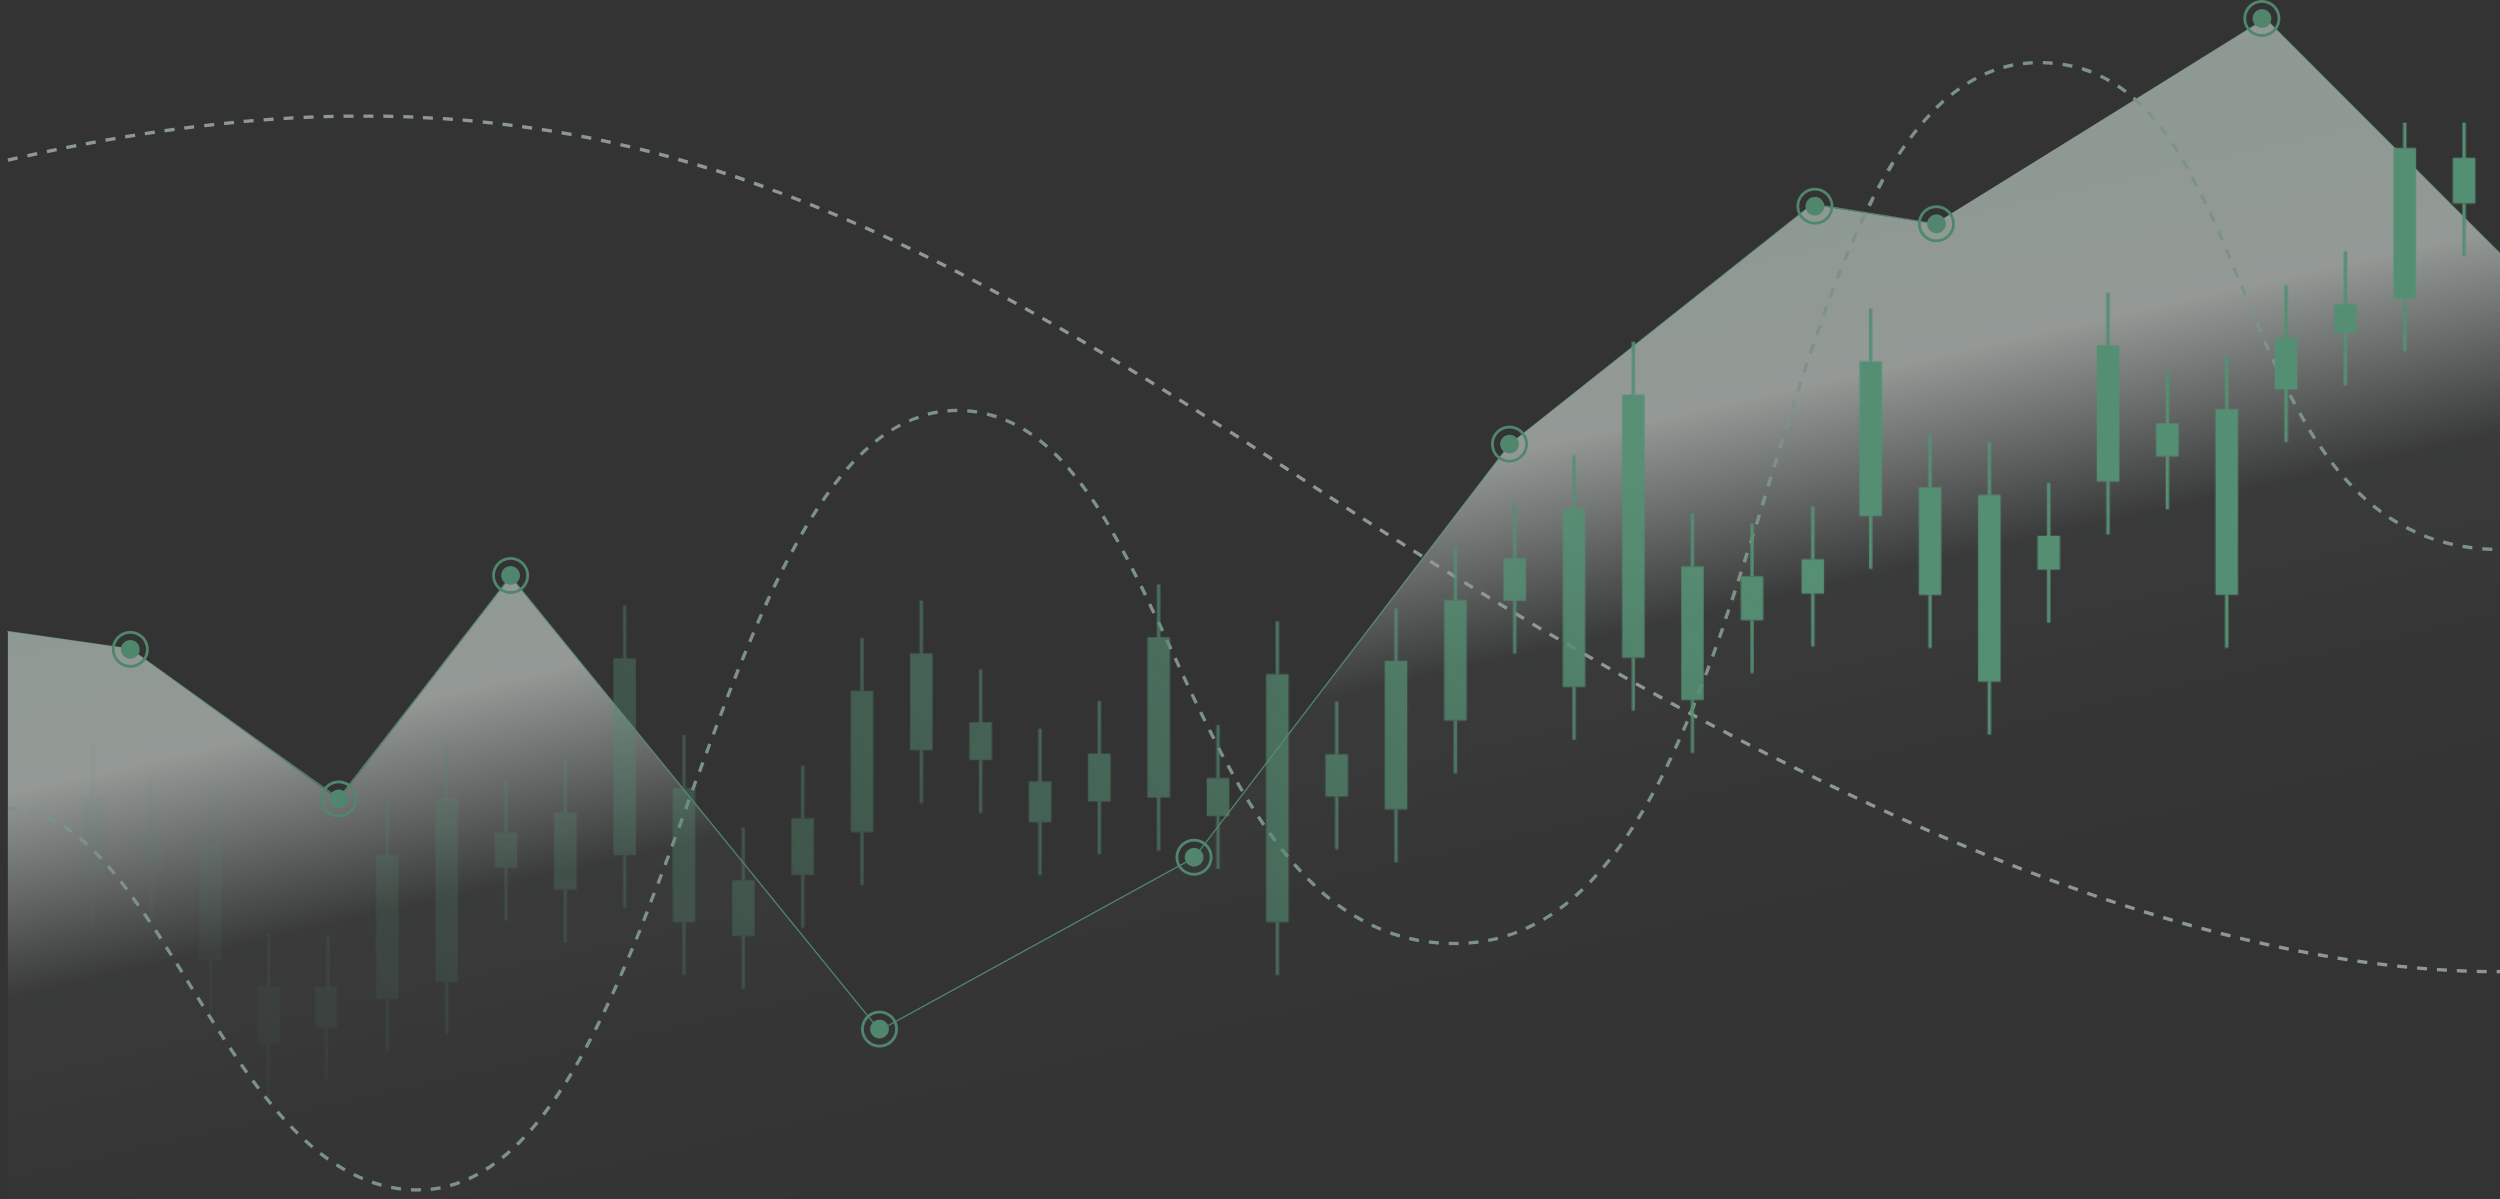 <?xml version="1.0" encoding="UTF-8"?> <svg xmlns="http://www.w3.org/2000/svg" width="1997" height="958" viewBox="0 0 1997 958" fill="none"><rect x="0" y="0" width="1997" height="958" fill="#333333" stroke="none"/> <g opacity="0.5" clip-path="url(#clip0_1219_111)"> <path d="M6.293 504.434L104.103 518.5L270.579 637.735L407.859 460.5L702.536 823.023L954 685L1206 355L1448 163L1547 179L1809.58 15L1997 202.527" stroke="#6EDAA6" stroke-linecap="round" stroke-linejoin="round"></path> <path d="M6.293 504.434L104.103 518.292L270.579 638.735L407.859 461L702.536 823.023L954.5 684.5L1206.5 354.5L1447.5 163.5L1545 179L1809.58 15L1997 202.527V1204.41H6.293V504.434Z" fill="url(#paint0_linear_1219_111)"></path> <path d="M1997 777.44H1994.35V774.794H1997V777.44ZM1986.38 777.44L1978.42 777.281V774.635L1986.38 774.794V777.44ZM1970.46 777.017C1967.8 777.017 1965.15 776.911 1962.49 776.699V774.053L1970.46 774.371V777.017ZM1954.53 776.276L1946.57 775.8L1946.73 773.154L1954.69 773.63L1954.53 776.276ZM1938.61 775.218L1930.64 774.556L1930.86 771.91L1938.82 772.571L1938.61 775.218ZM1922.68 773.842L1914.72 773.021L1915.01 770.375L1922.97 771.169L1922.68 773.842ZM1906.75 772.148L1898.79 771.195L1899.11 768.549L1907.07 769.502L1906.75 772.148ZM1890.83 770.164L1882.87 769.079L1883.24 766.433L1891.2 767.518L1890.83 770.164ZM1875.04 767.914L1867.07 766.671L1867.5 764.025L1875.46 765.268L1875.04 767.914ZM1859.3 765.268L1851.33 763.919L1851.78 761.273L1859.61 762.622L1859.3 765.268ZM1843.64 762.516L1835.67 761.008L1836.18 758.362L1844.01 759.844L1843.64 762.516ZM1828 759.473L1820.2 757.859L1820.73 755.213L1828.53 756.827L1828 759.473ZM1812.39 756.192L1804.62 754.446L1805.2 751.8L1812.95 753.52L1812.39 756.192ZM1796.84 752.673L1789.09 750.847L1789.7 748.201L1797.45 750.053L1796.84 752.673ZM1781.34 748.942L1773.62 746.984L1774.28 744.338L1781.98 746.269L1781.34 748.942ZM1765.89 744.999L1758.19 742.935L1758.88 740.289L1766.58 742.327L1765.89 744.999ZM1750.52 740.845L1742.85 738.702L1743.57 736.056L1751.21 738.225L1750.52 740.845ZM1735.18 736.505L1727.54 734.256L1728.31 731.61L1735.93 733.859L1735.18 736.505ZM1719.89 731.954L1712.28 729.626L1713.07 726.98L1720.69 729.308L1719.89 731.954ZM1704.68 727.244L1697.09 724.81L1697.92 722.296L1705.48 724.73L1704.68 727.244ZM1689.53 722.349L1681.96 719.835L1682.79 717.321L1690.35 719.835L1689.53 722.349ZM1674.4 717.268L1666.86 714.622L1667.87 712.241L1675.41 714.887L1674.4 717.268ZM1659.35 711.976L1651.84 709.33L1652.74 706.843L1660.23 709.489L1659.35 711.976ZM1644.35 706.684L1636.87 704.038L1637.8 701.551L1645.25 704.197L1644.35 706.684ZM1629.41 701.154L1621.95 698.323L1622.91 695.862L1630.34 698.667L1629.41 701.154ZM1614.52 695.491L1607.11 692.607L1608.07 690.12L1615.47 693.004L1614.52 695.491ZM1599.68 689.67L1592.3 686.706L1593.28 684.272L1600.66 687.209L1599.68 689.67ZM1584.9 683.743L1577.62 680.726L1578.63 678.265L1585.98 681.282L1584.9 683.743ZM1570.17 677.657L1562.84 674.587L1563.87 672.153L1571.2 675.222L1570.17 677.657ZM1555.51 671.465L1548.19 668.316L1549.25 665.908L1556.55 669.031L1555.51 671.465ZM1540.89 665.167L1533.59 661.965L1534.65 659.531L1541.95 662.733L1540.89 665.167ZM1526.32 658.737L1519.04 655.483L1520.13 653.075L1527.38 656.329L1526.32 658.737ZM1511.77 652.201L1504.53 648.894L1505.64 646.486L1512.89 649.794L1511.77 652.201ZM1497.31 645.56L1490.03 642.199L1491.15 639.791L1498.37 643.152L1497.31 645.56ZM1482.89 638.812C1480.48 637.701 1478.09 636.537 1475.67 635.399L1476.81 633.017L1484.01 636.431L1482.89 638.812ZM1468.51 631.985L1461.31 628.519L1462.48 626.138L1469.65 629.578L1468.51 631.985ZM1454.15 624.92L1447.01 621.428L1448.17 619.046L1455.31 622.565L1454.15 624.92ZM1439.87 617.908L1432.73 614.363L1433.92 611.981L1441.06 615.527L1439.87 617.908ZM1425.61 610.79L1418.53 607.192L1419.72 604.837L1426.83 608.435L1425.61 610.79ZM1411.44 603.752L1404.35 600.127L1405.57 597.772L1412.63 601.423L1411.44 603.752ZM1397.27 596.475L1390.21 592.797L1391.43 590.469L1398.49 594.12L1397.27 596.475ZM1383.15 589.119L1376.11 585.229L1377.36 582.901L1384.39 586.605L1383.15 589.119ZM1369.08 581.657L1362.04 577.926L1363.32 575.598L1370.32 579.328L1369.08 581.657ZM1355.04 574.142L1348.03 570.358L1349.3 568.03L1356.31 571.814L1355.04 574.142ZM1341.05 566.574L1334.07 562.738L1335.34 560.436L1342.32 564.246L1341.05 566.574ZM1327.09 558.901L1320.16 554.958L1321.43 552.656L1328.39 556.493L1327.09 558.901ZM1313.18 551.174L1306.22 547.285L1307.52 544.982L1314.45 548.872L1313.18 551.174ZM1299.3 543.368L1292.37 539.452L1293.67 537.15L1300.6 541.066L1299.3 543.368ZM1285.44 535.43L1278.54 531.461L1279.84 529.185L1286.77 533.128L1285.44 535.43ZM1271.64 527.492L1264.74 523.523L1266.06 521.247L1272.97 525.216L1271.64 527.492ZM1257.86 519.554L1250.99 515.532L1252.32 513.256L1259.19 517.278L1257.86 519.554ZM1244.11 511.615L1237.24 507.593L1238.59 505.318L1245.47 509.34L1244.11 511.615ZM1230.39 503.677L1223.57 499.602L1224.92 497.327L1231.75 501.402L1230.39 503.677ZM1216.64 495.263L1209.82 491.161L1211.17 488.912L1218 492.987L1216.64 495.263ZM1203 487.06L1196.18 482.958L1197.56 480.683L1204.38 484.811L1203 487.06ZM1189.38 478.83L1182.59 474.676L1183.97 472.427L1190.76 476.555L1189.38 478.83ZM1175.79 470.522L1169.02 466.367L1170.4 464.118L1177.17 468.273L1175.79 470.522ZM1162.23 462.187L1155.59 458.032L1157 455.783L1163.77 459.964L1162.23 462.187ZM1148.72 453.799L1141.95 449.591L1143.36 447.342L1150.1 451.549L1148.72 453.799ZM1135.21 445.358L1128.47 441.124L1129.87 438.901L1136.62 443.135L1135.21 445.358ZM1121.75 436.89L1115.01 432.63L1116.44 430.407L1123.16 434.668L1121.75 436.89ZM1108.29 428.37L1101.58 424.11L1103.01 421.861L1109.73 426.147L1108.29 428.37ZM1094.86 419.823L1088.18 415.536L1089.61 413.314L1096.3 417.6L1094.86 419.823ZM1081.59 411.223L1074.9 406.91L1076.34 404.687L1083.03 409.001L1081.59 411.223ZM1068.32 402.597L1061.63 398.258L1063.09 396.035L1069.75 400.374L1068.32 402.597ZM1055.05 393.918L1048.39 389.578L1049.85 387.356L1056.51 391.695L1055.05 393.918ZM1041.78 385.212L1035.14 380.846L1036.6 378.65L1043.24 383.016L1041.78 385.212ZM1028.51 376.48L1021.87 372.141L1023.33 369.918L1029.97 374.258L1028.51 376.48ZM1015.24 367.775L1008.57 363.435L1010.03 361.212L1016.7 365.552L1015.24 367.775ZM1001.96 359.096L995.276 354.782L996.735 352.56L1003.4 356.873L1001.96 359.096ZM988.693 350.469L982.004 346.156L983.438 343.934L990.126 348.247L988.693 350.469ZM974.838 341.79L968.149 337.504L969.582 335.281L976.271 339.568L974.838 341.79ZM961.566 333.243L954.851 328.983L956.284 326.734L963 330.994L961.566 333.243ZM948.136 324.723L941.394 320.489L942.8 318.267L949.542 322.5L948.136 324.723ZM934.652 316.282L927.91 312.075L929.29 309.826L936.059 314.033L934.652 316.282ZM921.142 307.894L914.373 303.74L915.753 301.464L922.522 305.645L921.142 307.894ZM907.578 299.585L900.783 295.537L902.19 293.288L908.985 297.416L907.578 299.585ZM893.856 291.515L887.061 287.413L888.414 285.164L895.236 289.266L893.856 291.515ZM880.213 283.338L873.391 279.29L874.745 277.014L881.593 281.063L880.213 283.338ZM866.543 275.241L859.695 271.219L861.022 268.944L867.897 272.966L866.543 275.241ZM852.82 267.303L845.919 263.308L847.247 261.032L854.148 265.001L852.82 267.303ZM839.018 259.365L832.117 255.449L833.418 253.147L840.345 257.063L839.018 259.365ZM825.189 251.427L818.235 247.537L819.536 245.235L826.464 249.178L825.189 251.427ZM811.281 243.7L804.327 239.863L805.601 237.561L812.582 241.372L811.281 243.7ZM797.266 235.947L790.259 232.163L791.507 229.835L798.514 233.619L797.266 235.947ZM783.225 228.432C780.89 227.189 778.554 225.945 776.192 224.728L777.439 222.399L784.473 226.104L783.225 228.432ZM769.158 221.05L762.15 217.425L763.371 215.07C765.725 216.269 768.087 217.486 770.458 218.721L769.158 221.05ZM755.01 213.8L747.897 210.227L749.091 207.872L756.205 211.445L755.01 213.8ZM740.863 206.84L733.723 203.321L734.891 200.94L742.031 204.459L740.863 206.84ZM726.557 199.855L719.39 196.441L720.531 194.06L727.724 197.473L726.557 199.855ZM712.33 192.975L705.11 189.641L706.225 187.233L713.444 190.593L712.33 192.975ZM697.89 186.333L690.511 183.026L691.573 180.591L698.846 183.872L697.89 186.333ZM683.133 179.85L675.833 176.675L676.895 174.267L684.194 177.442L683.133 179.85ZM668.534 173.553L661.182 170.483L662.217 168.049L669.569 171.118L668.534 173.553ZM653.856 167.467L646.583 164.503L647.565 162.042L654.971 165.032L653.856 167.467ZM639.098 161.54L631.666 158.682L632.622 156.194L640.054 159.079L639.098 161.54ZM624.234 155.85C621.766 154.898 619.271 153.998 616.802 153.204L617.705 150.717L625.19 153.495L624.234 155.85ZM609.317 150.347L601.832 147.701L602.708 145.054L610.22 147.701L609.317 150.347ZM594.32 145.054L586.809 142.408L587.658 139.762L595.196 142.408L594.32 145.054ZM579.244 140.027L571.706 137.593L572.529 134.946L580.067 137.381L579.244 140.027ZM564.274 135.396L556.683 133.094L557.453 130.448L565.044 132.75L564.274 135.396ZM549.092 130.845L541.447 128.649L542.19 126.003L549.835 128.199L549.092 130.845ZM6.584 129.257L6 126.611L13.751 124.812L14.255 127.458L6.584 129.257ZM533.803 126.4L526.159 124.362L526.822 121.716C529.477 122.378 531.972 123.066 534.52 123.78L533.803 126.4ZM22.218 125.765L21.634 123.119L29.437 121.425L29.995 124.071L22.218 125.765ZM37.772 122.404L37.214 119.758L45.018 118.144L45.549 120.79L37.772 122.404ZM518.567 122.404L510.87 120.472L511.507 117.826L519.231 119.758L518.567 122.404ZM53.246 119.202L52.715 116.556L60.678 115.022L61.182 117.668L53.246 119.202ZM503.04 118.567L495.289 116.874L495.9 114.228C498.554 114.836 501.076 115.418 503.65 116.053L503.04 118.567ZM68.853 116.186L68.376 113.54L76.206 112.084L76.683 114.73L68.853 116.186ZM487.539 115.022L479.762 113.354L480.319 110.708C482.974 111.238 485.628 111.793 488.096 112.375L487.539 115.022ZM84.513 113.302L84.036 110.655L91.999 109.28L92.45 111.926L84.513 113.302ZM472.038 111.767L464.234 110.232L464.739 107.586L472.569 109.121L472.038 111.767ZM100.2 110.603L99.749 107.956L107.712 106.686L108.137 109.332L100.2 110.603ZM456.325 108.777L448.362 107.374L448.813 104.728L456.776 106.104L456.325 108.777ZM115.887 108.089L115.489 105.443C118.143 105.046 120.797 104.622 123.452 104.252L123.85 106.898C121.178 107.269 118.524 107.665 115.887 108.089ZM440.611 106.051L432.648 104.808L433.073 102.162L441.036 103.405L440.611 106.051ZM131.627 105.734L131.255 103.088L139.218 102.003L139.59 104.649L131.627 105.734ZM424.845 103.643L416.882 102.532L417.254 99.886C419.873 100.221 422.527 100.592 425.217 100.997L424.845 103.643ZM147.393 103.643L146.969 100.997L154.931 99.992L155.25 102.638L147.393 103.643ZM163.319 101.712L163 99.066L170.963 98.166L171.255 100.812L163.319 101.712ZM409.238 101.5C406.583 101.183 403.929 100.839 401.275 100.547L401.593 97.901L409.556 98.88L409.238 101.5ZM179.139 99.965L178.847 97.319L186.809 96.525L187.075 99.171L179.139 99.965ZM393.445 99.621L385.482 98.801L385.747 96.155L393.71 97.002L393.445 99.621ZM194.746 98.351L194.507 95.705L202.47 95.017L202.708 97.663L194.746 98.351ZM377.413 97.954L369.45 97.24L369.662 94.594L377.625 95.282L377.413 97.954ZM210.671 97.081L210.486 94.435L218.448 93.853L218.634 96.499L210.671 97.081ZM361.647 96.658L353.684 96.076L353.87 93.43C356.524 93.588 359.178 93.773 361.832 93.985L361.647 96.658ZM226.597 95.97L226.438 93.324L234.401 92.847V95.493L226.597 95.97ZM345.774 95.705L337.811 95.282V92.636L345.774 93.059V95.705ZM242.523 95.123V92.477L250.485 92.133V94.779L242.523 95.123ZM330.114 94.805L322.151 94.514V91.868L330.114 92.159V94.805ZM258.448 94.514V91.868L266.411 91.63V94.276L258.448 94.514ZM314.188 94.303L306.225 94.118V91.471L314.188 91.657V94.303ZM274.374 94.118V91.471H282.337V94.118H274.374ZM298.262 94.118H290.3V91.471H298.262V94.118Z" fill="#E6FFF4"></path> <path d="M333.592 951.87C331.787 951.87 329.982 951.87 328.283 951.737V949.091C330.938 949.224 333.592 949.25 336.246 949.091V951.737L333.592 951.87ZM344.209 951.314L343.944 948.668C346.598 948.403 349.119 948.006 351.641 947.53L352.145 950.176C349.571 950.626 346.89 951.023 344.236 951.314H344.209ZM320.161 951.076C317.507 950.758 314.853 950.335 312.198 949.832L312.703 947.186C315.357 947.662 317.852 948.086 320.453 948.403L320.161 951.076ZM359.975 948.297L359.259 945.651C361.754 944.937 364.249 944.143 366.691 943.243L367.62 945.731C365.098 946.763 362.524 947.583 359.975 948.297ZM304.421 948.033C301.767 947.345 299.272 946.551 296.751 945.704L297.626 943.058C300.068 943.905 302.59 944.672 305.112 945.36L304.421 948.033ZM289.265 942.741C286.824 941.709 284.355 940.571 281.94 939.407L283.134 937.025C285.496 938.189 287.885 939.301 290.274 940.28L289.265 942.741ZM375.025 942.741L373.937 940.306C376.273 939.248 378.635 938.084 380.944 936.813L382.218 939.142C379.856 940.518 377.441 941.709 375.025 942.82V942.741ZM274.879 935.649C272.597 934.353 270.287 933.003 268.031 931.495L269.465 929.299C271.694 930.727 273.95 932.077 276.18 933.374L274.879 935.649ZM389.013 935.094L387.606 932.871C389.783 931.495 391.959 930.013 394.109 928.452L395.675 930.622C393.579 932.262 391.349 933.771 389.119 935.173L389.013 935.094ZM261.396 927.102C259.246 925.541 257.096 923.954 254.999 922.287L256.644 920.223C258.715 921.837 260.812 923.424 262.935 924.933L261.396 927.102ZM402.072 925.832L400.4 923.768C402.364 922.181 404.382 920.461 406.399 918.661L408.151 920.646C406.213 922.445 404.169 924.192 402.152 925.832H402.072ZM248.735 917.206C246.717 915.513 244.727 913.74 242.736 911.914L244.541 909.956C246.505 911.755 248.469 913.502 250.46 915.248L248.735 917.206ZM414.017 915.169L412.159 913.29C414.017 911.464 415.848 909.585 417.679 907.654L419.617 909.48C417.839 911.438 415.981 913.343 414.096 915.169H414.017ZM236.95 906.41C235.065 904.558 233.207 902.653 231.349 900.721L233.26 898.895C235.092 900.8 236.95 902.679 238.808 904.505L236.95 906.41ZM424.979 903.552L422.988 901.806C424.758 899.848 426.456 897.837 428.084 895.773L430.155 897.44C428.509 899.53 426.81 901.568 425.058 903.552H424.979ZM225.908 894.873C224.13 892.915 222.351 890.904 220.599 888.893L222.59 887.147L227.899 893.1L225.908 894.873ZM435.118 891.195L432.995 889.581C434.587 887.517 436.18 885.4 437.746 883.23L439.896 884.792C438.383 886.882 436.79 889.105 435.198 891.195H435.118ZM215.477 882.781C213.778 880.743 212.106 878.679 210.46 876.562L212.53 874.948C214.202 877.012 215.848 879.076 217.52 881.087L215.477 882.781ZM444.514 878.282L442.311 876.774C443.798 874.631 445.284 872.434 446.744 870.212L448.947 871.667C447.567 873.916 446.08 876.112 444.594 878.282H444.514ZM205.629 870.344C204.01 868.227 202.418 866.11 200.825 863.94L202.975 862.379C204.541 864.523 206.134 866.64 207.726 868.73L205.629 870.344ZM453.326 865.052L451.07 863.649C452.45 861.427 453.725 859.178 455.211 856.902L457.494 858.251C456.14 860.421 454.866 862.723 453.353 864.946L453.326 865.052ZM196.153 857.564L191.535 851.054L193.711 849.546C195.251 851.716 196.764 853.885 198.303 856.029L196.153 857.564ZM461.581 851.398L459.272 850.075C460.599 847.799 461.926 845.497 463.2 843.169L465.509 844.465C464.209 846.688 462.829 849.017 461.581 851.292V851.398ZM187.049 844.386L182.59 837.797L184.793 836.316C186.28 838.538 187.766 840.734 189.252 842.904L187.049 844.386ZM469.332 837.374L466.996 836.13C468.243 833.802 469.491 831.473 470.712 829.118L473.074 830.335C471.827 832.717 470.606 835.045 469.332 837.374ZM178.21 831.129C176.751 828.933 175.291 826.71 173.857 824.461L176.087 823.032L180.414 829.7L178.21 831.129ZM476.711 823.191L474.348 822C475.543 819.672 476.711 817.29 477.905 814.909L480.267 816.073C479.099 818.534 477.905 820.889 476.711 823.376V823.191ZM169.558 817.767L165.311 811.045L167.54 809.643L171.814 816.364L169.558 817.767ZM483.744 808.955L481.355 807.817C482.497 805.462 483.638 803.054 484.753 800.646L487.168 801.758C486.027 804.192 484.886 806.574 483.744 808.955ZM161.064 804.298L156.844 797.524L159.1 796.148L163.32 802.896L161.064 804.298ZM490.513 794.534L488.097 793.449L491.362 786.225L493.778 787.284C492.689 789.718 491.601 792.153 490.513 794.534ZM152.65 790.776L148.456 784.029L150.712 782.653L154.932 789.401L152.65 790.776ZM496.989 780.007L494.574 778.949C495.636 776.541 496.671 774.106 497.732 771.672L500.174 772.704L496.989 780.007ZM144.315 777.281L140.069 770.455L142.325 769.052L146.518 775.826L144.315 777.281ZM503.333 765.401L500.891 764.369C501.926 761.934 502.935 759.5 503.97 757.039L506.412 758.045C505.297 760.505 504.315 762.966 503.28 765.401H503.333ZM135.901 763.813L131.601 757.224L133.831 755.822C135.238 758.045 136.671 760.267 138.078 762.543L135.901 763.813ZM1162.28 754.975C1160.59 754.975 1158.89 754.975 1157.21 754.975V752.329C1159.87 752.329 1162.52 752.329 1165.18 752.329V754.975H1162.28ZM1173.22 754.578L1173.03 751.932C1175.69 751.747 1178.34 751.482 1180.84 751.138L1181.18 753.784C1178.53 754.102 1175.85 754.393 1173.17 754.578H1173.22ZM1149.2 754.578C1146.54 754.367 1143.89 754.102 1141.24 753.758L1141.55 751.112C1144.21 751.456 1146.86 751.72 1149.52 751.932L1149.2 754.578ZM1189.01 752.594L1188.53 749.948C1191.19 749.445 1193.68 748.889 1196.18 748.254L1196.84 750.9C1194.27 751.403 1191.64 751.932 1189.01 752.488V752.594ZM1133.27 752.594C1130.62 752.117 1127.96 751.588 1125.44 750.953L1126.05 748.307C1128.71 748.916 1131.2 749.445 1133.75 749.921L1133.27 752.594ZM509.517 750.874L507.075 749.868C508.058 747.434 509.066 744.973 510.048 742.512L512.517 743.491C511.402 745.793 510.393 748.254 509.385 750.715L509.517 750.874ZM127.434 750.556L123.081 743.756L125.311 742.3C126.744 744.497 128.204 746.719 129.637 748.969L127.434 750.556ZM1117.8 748.916C1115.14 748.175 1112.68 747.354 1110.18 746.481L1111.06 743.967C1113.52 744.841 1116.05 745.634 1118.54 746.375L1117.8 748.916ZM1204.67 748.73L1203.85 746.084C1206.34 745.29 1208.84 744.417 1211.28 743.438L1212.21 745.899C1209.61 746.878 1207.06 747.778 1204.54 748.572L1204.67 748.73ZM1102.51 743.465C1100.07 742.459 1097.6 741.374 1095.21 740.236L1096.35 737.829C1098.69 738.966 1101.13 740.025 1103.54 741.03L1102.51 743.465ZM1219.43 742.856L1218.34 740.448C1220.7 739.39 1223.09 738.225 1225.4 737.035L1226.62 739.363C1224.34 740.607 1221.95 741.771 1219.48 742.856H1219.43ZM118.595 737.114L114.136 730.552L116.339 729.044L120.798 735.659L118.595 737.114ZM1088.1 736.611C1085.79 735.368 1083.45 733.965 1081.17 732.669L1082.52 730.393C1084.78 731.742 1087.09 733.039 1089.37 734.283L1088.1 736.611ZM515.33 736.056L512.862 735.077C513.844 732.616 514.826 730.155 515.781 727.694L518.25 728.673C517.294 731.028 516.312 733.41 515.33 736.056ZM1233.68 735.606L1232.33 733.33C1234.59 732.007 1236.82 730.684 1238.99 729.149L1240.48 731.346C1238.25 732.722 1235.97 734.151 1233.68 735.5V735.606ZM1074.43 728.488C1072.2 727.006 1069.99 725.471 1067.84 723.884L1069.44 721.767C1071.56 723.319 1073.71 724.827 1075.89 726.292L1074.43 728.488ZM1246.96 726.768L1245.39 724.651C1247.46 723.116 1249.56 721.502 1251.63 719.835L1253.27 721.899C1251.28 723.46 1249.16 725.101 1247.03 726.662L1246.96 726.768ZM109.544 724.122C108.005 721.926 106.465 719.782 104.899 717.665L107.049 716.104C108.615 718.248 110.155 720.391 111.694 722.587L109.544 724.122ZM520.957 721.211L518.568 720.179L521.435 712.77L523.93 713.723L520.957 721.211ZM1061.29 718.988C1059.22 717.321 1057.17 715.628 1055.16 713.882L1056.91 711.87C1058.9 713.617 1060.92 715.284 1062.96 716.924L1061.29 718.988ZM1259.27 716.713L1257.49 714.728C1259.46 712.982 1261.39 711.209 1263.31 709.436L1265.14 711.341C1263.41 713.061 1261.45 714.887 1259.48 716.633L1259.27 716.713ZM100.281 711.209C98.662 709.092 97.043 706.975 95.424 704.938L97.52 703.297C99.14 705.361 100.785 707.478 102.404 709.621L100.281 711.209ZM1049.42 708.431C1047.51 706.631 1045.6 704.779 1043.72 702.874L1045.58 701.022C1047.46 702.874 1049.34 704.726 1051.26 706.499L1049.42 708.431ZM526.876 706.314L524.381 705.361L527.221 697.952L529.69 698.878L526.876 706.314ZM1271.03 705.573L1269.12 703.747C1270.95 701.868 1272.75 699.937 1274.43 697.979L1276.39 699.751C1274.69 701.657 1272.86 703.668 1271.03 705.573ZM90.46 698.772C88.761 696.708 87.063 694.698 85.337 692.739L87.328 690.993C89.08 692.978 90.805 695.015 92.504 697.079L90.46 698.772ZM1038.17 697.132C1036.36 695.2 1034.56 693.216 1032.86 691.205L1034.85 689.458C1036.6 691.443 1038.38 693.401 1040.16 695.333L1038.17 697.132ZM1281.75 693.718L1279.74 691.998C1281.4 690.023 1283.07 687.985 1284.75 685.886L1286.82 687.527C1285.15 689.67 1283.45 691.734 1281.75 693.718ZM532.503 691.416L530.008 690.464L532.795 683.081L535.264 683.981L532.503 691.416ZM80.029 686.865C78.224 684.907 76.392 683.002 74.561 681.176L76.419 679.297C78.303 681.15 80.135 683.081 81.993 685.066L80.029 686.865ZM1027.61 685.145C1025.93 683.108 1024.26 681.044 1022.59 678.927L1024.69 677.286C1026.33 679.377 1027.98 681.441 1029.65 683.452L1027.61 685.145ZM1291.71 681.255L1289.58 679.668C1291.15 677.577 1292.71 675.461 1294.25 673.291L1296.43 674.799C1294.86 676.995 1293.3 679.139 1291.71 681.255ZM538.051 676.598L535.556 675.672L538.21 668.237L540.679 669.136L538.051 676.598ZM68.854 675.699C66.864 673.873 64.873 672.126 62.909 670.406L64.607 668.369C66.598 670.01 68.642 671.782 70.659 673.661L68.854 675.699ZM1017.73 672.55C1016.17 670.433 1014.57 668.29 1013.03 666.12L1015.18 664.585C1016.72 666.728 1018.29 668.872 1019.86 670.962L1017.73 672.55ZM1300.97 668.21L1298.77 666.728C1300.25 664.559 1301.71 662.362 1303.15 660.113L1305.38 661.542C1303.92 663.871 1302.46 666.067 1300.97 668.263V668.21ZM56.724 665.644C54.574 664.056 52.398 662.574 50.274 661.198L51.708 658.975C53.884 660.378 56.114 661.913 58.317 663.527L56.724 665.644ZM543.545 661.674L541.05 660.775L543.705 653.313L546.2 654.213L543.545 661.674ZM1008.44 659.637C1006.96 657.467 1005.47 655.244 1004.01 653.022L1006.24 651.566C1007.7 653.789 1009.16 655.985 1010.65 658.155L1008.44 659.637ZM43.453 657.203C41.117 655.932 38.755 654.768 36.446 653.763L37.507 651.328C39.896 652.387 42.338 653.577 44.727 654.874L43.453 657.203ZM1309.54 654.874L1307.29 653.472C1308.67 651.249 1309.94 648.973 1311.37 646.698L1313.66 648.047C1312.38 650.349 1311.03 652.625 1309.54 654.874ZM29.199 650.984C26.734 650.17 24.227 649.49 21.688 648.947L22.245 646.301C24.874 646.867 27.47 647.574 30.022 648.418L29.199 650.984ZM14.043 647.703C11.469 647.43 8.882 647.289 6.293 647.28L6.293 644.634C8.953 644.641 11.612 644.791 14.256 645.084L14.043 647.703ZM549.04 646.751L546.545 645.824L549.199 638.336L551.694 639.236L549.04 646.751ZM999.683 646.327C998.276 644.104 996.869 641.829 995.489 639.553L997.745 638.177C999.125 640.453 1000.53 642.702 1001.94 644.925L999.683 646.327ZM1317.74 641.035L1315.44 639.738C1316.71 637.436 1318.09 635.134 1319.28 632.806L1321.62 634.049C1320.32 636.51 1319.05 638.839 1317.74 641.141V641.035ZM991.269 632.621C989.915 630.345 988.614 628.043 987.261 625.741L989.543 624.418C990.871 626.72 992.198 629.022 993.551 631.271L991.269 632.621ZM554.428 631.694L551.933 630.768L554.587 623.306L557.082 624.232L554.428 631.694ZM1325.47 627.143L1323.11 625.926C1324.33 623.597 1325.55 621.242 1326.74 618.861L1329.13 620.052C1327.8 622.433 1326.58 624.92 1325.47 627.143ZM983.545 618.914C982.244 616.612 980.891 614.283 979.696 611.955L982.032 610.685L985.854 617.644L983.545 618.914ZM560.002 616.982L557.533 616.056L560.188 608.594L562.683 609.52L560.002 616.982ZM1332.56 613.04L1330.19 611.875C1331.33 609.529 1332.47 607.148 1333.62 604.731L1336.03 605.869C1334.89 608.171 1333.72 610.552 1332.56 612.934V613.04ZM975.821 605.101L972.131 598.063L974.494 596.846C975.715 599.201 976.936 601.556 978.183 603.884L975.821 605.101ZM565.523 602.138L563.028 601.238L565.682 593.776L568.177 594.702L565.523 602.138ZM1339.38 598.46L1336.99 597.375L1340.25 590.125L1342.67 591.209C1341.58 593.723 1340.49 596.158 1339.38 598.46ZM968.495 590.733L964.912 583.615L967.301 582.424C968.469 584.806 969.663 587.161 970.857 589.516L968.495 590.733ZM571.07 587.082L568.575 586.155L571.389 578.693L573.857 579.646L571.07 587.082ZM1345.88 584.012L1343.46 582.954L1346.57 575.677L1349.01 576.682C1347.98 579.143 1346.94 581.578 1345.88 584.012ZM961.382 576.55L957.878 569.406L960.267 568.268L963.77 575.412L961.382 576.55ZM576.671 572.211L574.202 571.258L577.016 563.849L579.511 564.802L576.671 572.211ZM1352.01 569.353L1349.57 568.347C1350.55 565.913 1351.56 563.452 1352.54 560.991L1355.01 561.97C1354.11 564.458 1353.1 566.892 1352.01 569.353ZM954.348 562.261L950.924 555.064L953.339 553.926L956.763 561.097L954.348 562.261ZM582.271 557.366L579.803 556.414L582.696 549.005L585.164 549.984L582.271 557.366ZM1357.96 554.588L1355.49 553.609C1356.44 551.174 1357.43 548.713 1358.36 546.226L1360.85 547.179C1359.97 549.666 1359.02 552.127 1358.04 554.588H1357.96ZM947.526 547.84L944.155 540.643L946.544 539.532L949.942 546.729L947.526 547.84ZM588.084 542.548L585.616 541.595C586.571 539.108 587.553 536.647 588.562 534.186L591.004 535.192C590.234 537.6 589.119 540.246 588.164 542.575L588.084 542.548ZM1363.66 539.717L1361.2 538.791L1363.98 531.355L1366.45 532.255C1365.67 534.76 1364.77 537.256 1363.74 539.743L1363.66 539.717ZM940.864 533.446L937.52 526.222L939.935 525.11L943.253 532.308L940.864 533.446ZM594.056 527.836L591.614 526.857C592.623 524.396 593.605 521.935 594.614 519.501L597.082 520.506L594.056 527.836ZM1369.29 524.819L1366.8 523.92L1369.45 516.458L1371.95 517.331C1371.1 519.845 1370.19 522.332 1369.29 524.819ZM934.175 519.077L930.831 511.854L933.246 510.742L936.591 517.966L934.175 519.077ZM600.134 513.203L597.693 512.171C598.701 509.71 599.736 507.276 600.771 504.841L603.213 505.873C602.178 508.281 601.17 510.716 600.134 513.177V513.203ZM1374.63 509.869L1372.13 508.996C1373.01 506.509 1373.88 503.995 1374.79 501.507L1377.44 502.354L1374.63 509.869ZM927.46 504.577L924.089 497.38L926.504 496.268L929.875 503.466L927.46 504.577ZM606.292 498.517L603.85 497.459C604.912 495.025 605.974 492.59 607.062 490.182L609.477 491.241L606.292 498.517ZM1379.75 494.76L1377.09 493.913C1377.97 491.399 1378.82 488.886 1379.75 486.372L1382.24 487.219L1379.75 494.76ZM920.559 490.209L917.135 483.038L919.524 481.9L922.948 489.071L920.559 490.209ZM612.663 484.017L610.247 482.906C611.335 480.498 612.45 478.09 613.565 475.682L615.98 476.793C615.025 479.227 613.91 481.635 612.822 484.07L612.663 484.017ZM1384.74 479.677L1382.22 478.857C1383.07 476.343 1383.89 473.829 1384.71 471.316L1387.37 472.136C1386.52 474.703 1385.75 477.216 1384.9 479.73L1384.74 479.677ZM913.684 475.867L910.34 468.802L912.729 467.638C913.897 469.984 915.064 472.365 916.232 474.782L913.684 475.867ZM619.431 469.675L617.016 468.537C618.184 466.129 619.325 463.721 620.493 461.366L622.882 462.531C621.793 464.886 620.652 467.267 619.431 469.675ZM1389.78 464.621L1387.13 463.827L1389.57 456.286L1392.09 457.106L1389.78 464.621ZM906.703 461.684L903.12 454.619L905.482 453.402L909.092 460.493L906.703 461.684ZM626.359 455.413L623.996 454.222C625.191 451.841 626.412 449.486 627.633 447.131L629.969 448.348L626.359 455.413ZM1394.64 449.565L1391.98 448.745L1394.4 441.203L1397.05 441.997L1394.64 449.565ZM899.563 447.633C898.343 445.278 897.095 442.95 895.848 440.648L898.183 439.378L901.926 446.416L899.563 447.633ZM633.791 441.415L631.428 440.171C632.702 437.808 633.977 435.479 635.251 433.186L637.56 434.456C636.312 436.679 635.038 438.981 633.791 441.336V441.415ZM1990.74 440.145C1988.08 440.145 1985.43 439.907 1982.77 439.722L1982.96 437.075C1985.61 437.261 1988.27 437.419 1990.92 437.499L1990.74 440.145ZM1974.81 438.928C1972.16 438.61 1969.5 438.24 1966.85 437.79L1967.3 435.144C1969.95 435.567 1972.61 435.938 1975.08 436.255L1974.81 438.928ZM1959.04 436.282C1956.39 435.7 1953.74 435.038 1951.27 434.35L1951.98 431.704C1954.45 432.365 1957.03 433.001 1959.63 433.583L1959.04 436.282ZM1399.52 434.403L1397 433.609L1399.39 426.015L1401.91 426.809L1399.52 434.403ZM892.025 433.556C890.751 431.228 889.451 428.926 888.124 426.65L890.433 425.353C891.76 427.629 893.087 429.958 894.361 432.286L892.025 433.556ZM1943.57 431.942C1940.92 431.095 1938.5 430.196 1936.03 429.296L1936.99 426.835C1939.43 427.788 1941.92 428.687 1944.39 429.481L1943.57 431.942ZM641.462 427.444L639.179 426.121C640.506 423.819 641.833 421.517 643.187 419.241L645.469 420.617C644.142 422.892 642.789 425.168 641.462 427.47V427.444ZM1928.79 426.094C1926.4 425.009 1923.98 423.845 1921.59 422.601L1922.81 420.246C1925.15 421.464 1927.54 422.628 1929.9 423.686L1928.79 426.094ZM884.142 419.85C882.788 417.547 881.488 415.298 880.028 413.049L882.284 411.673C883.664 413.931 885.045 416.207 886.425 418.5L884.142 419.85ZM1404.38 419.214L1401.73 418.447L1404.09 410.826L1406.74 411.62L1404.38 419.214ZM1914.56 418.738C1912.28 417.415 1909.99 416.092 1907.76 414.504L1909.22 412.308C1911.43 413.737 1913.66 415.14 1915.89 416.463L1914.56 418.738ZM649.69 413.869L647.434 412.467C648.84 410.191 650.274 407.969 651.707 405.746L653.937 407.201C652.424 409.398 651.017 411.62 649.61 413.869H649.69ZM1901.21 409.927C1899.08 408.366 1896.96 406.725 1894.86 405.031L1896.54 402.994C1898.61 404.661 1900.7 406.275 1902.77 407.783L1901.21 409.927ZM875.861 406.355C874.427 404.132 872.968 401.936 871.508 399.766L873.684 398.284C875.171 400.454 876.657 402.676 878.117 404.926L875.861 406.355ZM1409.08 404.026L1406.42 403.232L1408.76 395.638L1411.41 396.432L1409.08 404.026ZM658.343 400.613L656.166 399.131C657.679 396.908 659.192 394.738 660.758 392.595L662.908 394.156C661.289 396.273 659.776 398.416 658.263 400.613H658.343ZM1888.79 399.845C1886.8 398.072 1884.83 396.273 1882.92 394.394L1884.78 392.489C1886.66 394.341 1888.6 396.141 1890.56 397.781L1888.79 399.845ZM866.889 393.256C865.35 391.113 863.784 388.97 862.191 386.906L864.315 385.292C865.907 387.409 867.5 389.552 869.066 391.722L866.889 393.256ZM1413.67 388.837L1411.02 388.07L1413.35 380.476L1416.01 381.243L1413.67 388.837ZM1877.19 388.705C1875.36 386.8 1873.55 384.815 1871.88 382.831L1873.87 381.085C1875.62 383.043 1877.4 385.001 1879.18 386.906L1877.19 388.705ZM667.527 387.806L665.403 386.191C667.049 384.075 668.694 381.984 670.367 379.947L672.41 381.614C670.791 383.625 669.172 385.689 667.553 387.806H667.527ZM857.307 380.688C855.609 378.597 853.936 376.586 852.211 374.628L854.228 372.882C855.954 374.866 857.652 376.93 859.351 379.021L857.307 380.688ZM1866.62 376.745C1864.92 374.681 1863.28 372.591 1861.66 370.474L1863.76 368.886C1865.38 370.977 1867.02 373.04 1868.67 375.051L1866.62 376.745ZM677.507 375.581L675.516 373.834C677.268 371.797 679.073 369.839 680.824 367.907L682.762 369.733C681.037 371.612 679.285 373.543 677.533 375.581H677.507ZM1418.37 373.543L1415.71 372.776L1418.05 365.182L1420.7 365.949L1418.37 373.543ZM846.956 368.78C845.124 366.822 843.266 364.943 841.408 363.144L843.266 361.239C845.151 363.065 847.035 364.996 848.893 366.954L846.956 368.78ZM688.442 364.097L686.611 362.218C688.522 360.313 690.486 358.487 692.45 356.767L694.202 358.725C692.185 360.445 690.247 362.244 688.442 364.097ZM1857.01 364.097C1855.47 361.953 1853.94 359.784 1852.45 357.561L1854.63 356.079C1856.14 358.275 1857.65 360.445 1859.16 362.562L1857.01 364.097ZM1423.09 358.461L1420.44 357.693L1422.8 350.099L1425.32 350.893L1423.09 358.461ZM835.622 357.799C833.631 356.026 831.614 354.333 829.597 352.745L831.242 350.681C833.286 352.295 835.357 354.015 837.4 355.814L835.622 357.799ZM700.121 353.645L698.449 351.581C700.572 349.887 702.696 348.273 704.819 346.765L706.359 348.908C704.368 350.39 702.191 351.978 700.121 353.645ZM1847.94 350.999C1846.5 348.776 1845.1 346.527 1843.69 344.225L1845.97 342.849C1847.35 345.124 1848.63 347.347 1850.17 349.57L1847.94 350.999ZM823.386 348.194C821.209 346.686 819.006 345.23 816.803 343.907L818.183 341.658C820.413 343.007 822.696 344.463 824.899 346.024L823.386 348.194ZM712.994 344.674L711.588 342.425C713.87 340.996 716.206 339.779 718.515 338.43L719.763 340.758C717.4 341.79 715.118 343.166 712.888 344.569L712.994 344.674ZM1427.92 343.404L1425.27 342.611L1427.66 335.043L1430.31 335.837L1427.92 343.404ZM809.955 340.123C807.619 338.932 805.23 337.821 802.842 336.842L803.877 334.408C806.292 335.413 808.761 336.551 811.15 337.768L809.955 340.123ZM1839.81 337.477C1838.49 335.175 1837.16 332.873 1835.89 330.544L1838.2 329.248C1839.5 331.576 1840.85 333.878 1842.12 336.154L1839.81 337.477ZM726.903 337.477L725.841 335.043C728.309 333.958 730.805 332.979 733.299 332.106L734.175 334.752C731.548 335.228 729.106 336.207 726.69 337.265L726.903 337.477ZM795.622 334.223C793.154 333.429 790.632 332.714 788.11 332.106L788.721 329.46C791.375 330.068 793.897 330.809 796.445 331.629L795.622 334.223ZM741.528 332.132L740.864 329.486C743.518 328.825 746.173 328.269 748.827 327.819L749.278 330.465C746.518 330.941 743.943 331.497 741.528 332.132ZM780.333 330.386C777.679 329.989 775.184 329.698 772.583 329.486L772.769 326.84C775.423 327.052 778.077 327.369 780.731 327.766L780.333 330.386ZM756.923 329.512L756.71 326.866C759.365 326.628 762.019 326.522 764.673 326.522V329.168C762.045 329.195 759.418 329.301 756.816 329.512H756.923ZM1432.68 328.137L1430.02 327.343L1432.44 319.775L1435.09 320.569L1432.68 328.137ZM1831.85 323.268C1830.6 320.913 1829.36 318.584 1828.14 316.203L1830.52 314.986C1831.72 317.341 1832.94 319.696 1834.19 322.024L1831.85 323.268ZM1437.4 312.922L1434.88 312.101L1437.32 304.534L1439.97 305.354L1437.4 312.922ZM1824.47 309.191C1823.31 306.827 1822.14 304.445 1820.97 302.046L1823.36 300.908C1824.53 303.29 1825.67 305.671 1826.86 308.026L1824.47 309.191ZM1442.26 297.918L1439.74 297.098C1440.58 294.452 1441.41 292.044 1442.26 289.53L1444.75 290.377C1443.98 292.891 1443.16 295.378 1442.26 297.918ZM1817.6 294.849L1814.25 287.625L1816.67 286.514L1820.01 293.738L1817.6 294.849ZM1447.27 282.836L1444.78 281.989L1447.43 274.474L1450.09 275.321L1447.27 282.836ZM1810.91 280.348L1807.72 273.072L1810.17 272.013C1811.2 274.448 1812.29 276.856 1813.35 279.29L1810.91 280.348ZM1452.48 267.7L1449.98 266.853L1452.64 259.339L1455.13 260.212L1452.48 267.7ZM1804.7 265.663L1801.59 258.333L1804.03 257.301L1807.14 264.631L1804.7 265.663ZM1457.76 252.75L1455.26 251.85C1456.17 249.204 1457.07 246.849 1457.92 244.362L1460.41 245.288C1459.56 247.855 1458.66 250.342 1457.76 252.856V252.75ZM1798.49 250.977L1795.44 243.621L1797.9 242.615L1800.96 249.971L1798.49 250.977ZM1463.23 237.747L1460.76 236.82C1461.69 234.333 1462.62 231.846 1463.57 229.385L1466.04 230.338C1465.11 232.984 1464.15 235.444 1463.23 237.932V237.747ZM1792.36 236.212L1789.33 228.856L1791.77 227.85L1794.8 235.206L1792.36 236.212ZM1468.85 222.981L1466.38 222.029C1467.37 219.542 1468.32 217.081 1469.3 214.62L1471.77 215.599C1470.84 218.192 1469.86 220.653 1468.8 223.114L1468.85 222.981ZM1786.3 221.579L1783.25 214.249L1785.72 213.244L1788.75 220.574L1786.3 221.579ZM1474.77 208.349L1472.3 207.343C1473.34 204.856 1474.35 202.421 1475.38 199.987L1477.82 201.019C1476.76 203.48 1475.83 205.941 1474.83 208.402L1474.77 208.349ZM1780.2 206.999C1779.19 204.538 1778.16 202.104 1777.12 199.67L1779.56 198.638C1780.6 201.072 1781.63 203.533 1782.64 205.967L1780.2 206.999ZM1480.96 193.769L1478.51 192.71C1479.58 190.249 1480.66 187.842 1481.75 185.434L1484.17 186.519C1483.13 188.926 1482.07 191.334 1481.01 193.795L1480.96 193.769ZM1773.99 192.393C1772.95 189.958 1771.89 187.524 1770.83 185.116L1773.27 184.058C1774.33 186.466 1775.4 188.9 1776.43 191.361L1773.99 192.393ZM1487.33 179.162L1484.94 178.051C1486.05 175.617 1487.19 173.235 1488.34 170.854L1490.72 171.992C1489.77 174.532 1488.65 176.913 1487.51 179.321L1487.33 179.162ZM1767.49 177.734C1766.4 175.299 1765.28 172.918 1764.19 170.51L1766.58 169.398C1767.7 171.806 1768.81 174.214 1769.9 176.649L1767.49 177.734ZM1494.1 164.874L1491.71 163.709C1492.93 161.301 1494.12 158.946 1495.34 156.618L1497.7 157.835C1496.8 160.322 1495.61 162.677 1494.41 165.032L1494.1 164.874ZM1760.66 163.339C1759.52 160.931 1758.38 158.549 1757.21 156.194L1759.6 155.03C1760.77 157.385 1761.94 159.793 1763.08 162.201L1760.66 163.339ZM1501.42 150.823L1499.08 149.579C1500.36 147.224 1501.74 144.896 1502.96 142.594L1505.27 143.917C1504.29 146.351 1503.01 148.627 1501.74 150.982L1501.42 150.823ZM1753.58 149.129C1752.36 146.748 1751.14 144.419 1749.89 142.091L1752.22 140.847C1753.47 143.176 1754.72 145.531 1755.94 147.912L1753.58 149.129ZM1509.17 137.063L1506.89 135.714C1508.27 133.412 1509.54 131.136 1511.06 128.913L1513.29 130.316C1512.3 132.75 1510.92 134.946 1509.57 137.222L1509.17 137.063ZM1746.46 135.396C1745.16 133.094 1743.81 130.792 1742.51 128.543L1744.79 127.193C1746.14 129.469 1747.46 131.771 1748.77 134.1L1746.46 135.396ZM1517.98 123.912L1515.75 122.457C1517.24 120.208 1518.75 118.012 1520.27 115.868L1522.44 117.377C1520.93 119.52 1519.44 121.61 1517.98 123.833V123.912ZM1738.29 121.795C1736.88 119.546 1735.45 117.324 1733.99 115.154L1736.19 113.698C1737.65 115.895 1739.11 118.117 1740.54 120.393L1738.29 121.795ZM1527.19 110.894L1525.04 109.332C1526.66 107.163 1528.31 105.072 1529.95 103.008L1532.02 104.675C1530.27 106.686 1528.68 108.777 1527.19 110.894ZM1729.66 108.592C1728.1 106.448 1726.53 104.331 1724.91 102.267L1727.03 100.653C1728.65 102.744 1730.25 104.861 1731.81 107.057L1729.66 108.592ZM1537.07 98.589L1535.05 96.869C1536.8 94.832 1538.58 92.847 1540.36 90.942L1542.3 92.742C1540.47 94.647 1538.69 96.578 1536.96 98.589H1537.07ZM1719.95 96.155C1718.22 94.118 1716.47 92.133 1714.64 90.254L1716.6 88.455C1718.35 90.36 1720.13 92.371 1721.91 94.435L1719.95 96.155ZM1547.84 87.105L1545.77 85.121C1547.71 83.216 1549.68 81.39 1551.61 79.67L1553.36 81.654C1551.59 83.427 1549.65 85.253 1547.74 87.105H1547.84ZM1709.22 84.618C1707.31 82.766 1705.38 80.966 1703.44 79.326L1705.03 77.183C1706.99 78.903 1708.99 80.728 1710.92 82.475L1709.22 84.618ZM1559.58 76.68L1557.93 74.616C1560.03 72.949 1562.18 71.335 1564.33 69.826L1565.87 71.97C1563.64 73.452 1561.54 75.039 1559.47 76.68H1559.58ZM1697.36 74.325C1695.26 72.711 1693.11 71.176 1690.99 69.747L1692.48 67.551C1694.65 69.006 1696.83 70.567 1698.98 72.234L1697.36 74.325ZM1572.32 67.657L1570.91 65.408C1573.19 63.979 1575.53 62.761 1577.86 61.412L1579.11 63.741C1576.8 64.958 1574.52 66.281 1572.32 67.657ZM1684.25 65.619C1681.99 64.323 1679.66 63.105 1677.32 61.968L1678.46 59.586C1680.85 60.751 1683.24 61.994 1685.57 63.317L1684.25 65.619ZM1586.04 60.327L1584.95 57.893C1587.39 56.808 1589.91 55.802 1592.38 54.929L1593.29 57.416C1590.9 58.316 1588.51 59.295 1586.12 60.354L1586.04 60.327ZM1670.02 58.819C1667.63 57.893 1665.14 57.02 1662.64 56.173L1663.44 53.527C1666.09 54.321 1668.53 55.22 1671 56.173L1670.02 58.819ZM1600.74 55.061L1600.03 52.415C1602.68 51.701 1605.34 51.092 1607.83 50.59L1608.36 53.236C1605.89 53.818 1603.32 54.4 1600.82 55.088L1600.74 55.061ZM1655.08 54.215C1652.58 53.659 1649.98 53.156 1647.41 52.759L1647.8 50.113C1650.46 50.51 1653.11 51.039 1655.77 51.621L1655.08 54.215ZM1616.09 52.098L1615.79 49.452C1618.45 49.161 1621.1 48.922 1623.76 48.817V51.463C1621.39 51.595 1618.77 51.807 1616.17 52.124L1616.09 52.098ZM1639.63 51.807C1636.97 51.595 1634.32 51.436 1631.8 51.383V48.737C1634.45 48.737 1637.11 48.949 1639.76 49.187L1639.63 51.807Z" fill="#C6F2DD"></path> <path d="M104.102 526.174C108.236 526.174 111.587 522.833 111.587 518.712C111.587 514.591 108.236 511.25 104.102 511.25C99.968 511.25 96.617 514.591 96.617 518.712C96.617 522.833 99.968 526.174 104.102 526.174Z" fill="#6EDAA6"></path> <path d="M104.101 533.424C101.185 533.424 98.334 532.563 95.908 530.949C93.482 529.334 91.591 527.04 90.472 524.354C89.354 521.669 89.058 518.714 89.624 515.861C90.189 513.009 91.589 510.387 93.647 508.328C95.706 506.268 98.331 504.863 101.19 504.289C104.049 503.716 107.015 503.999 109.712 505.105C112.41 506.21 114.718 508.088 116.346 510.5C117.974 512.913 118.849 515.752 118.859 518.659C118.866 520.596 118.49 522.515 117.751 524.306C117.013 526.097 115.927 527.725 114.556 529.097C113.184 530.468 111.555 531.557 109.761 532.299C107.967 533.042 106.044 533.424 104.101 533.424ZM104.101 506.223C101.621 506.223 99.197 506.957 97.136 508.331C95.074 509.706 93.469 511.66 92.522 513.945C91.575 516.23 91.33 518.744 91.818 521.168C92.306 523.592 93.504 525.818 95.262 527.562C97.019 529.307 99.256 530.492 101.69 530.968C104.124 531.444 106.644 531.189 108.933 530.236C111.221 529.282 113.174 527.673 114.544 525.612C115.914 523.552 116.64 521.132 116.63 518.659C116.616 515.356 115.289 512.193 112.941 509.862C110.594 507.531 107.415 506.223 104.101 506.223Z" fill="#6EDAA6"></path> <path d="M278.064 638.154C278.064 639.63 277.625 641.073 276.802 642.3C275.98 643.527 274.811 644.483 273.443 645.048C272.076 645.613 270.571 645.761 269.119 645.473C267.667 645.185 266.333 644.474 265.286 643.43C264.239 642.387 263.526 641.057 263.238 639.61C262.949 638.162 263.097 636.662 263.664 635.299C264.23 633.935 265.189 632.77 266.42 631.95C267.651 631.13 269.098 630.692 270.579 630.692C272.564 630.692 274.468 631.478 275.872 632.878C277.275 634.277 278.064 636.175 278.064 638.154Z" fill="#6EDAA6"></path> <path d="M270.579 652.866C267.661 652.861 264.811 651.994 262.387 650.374C259.964 648.754 258.076 646.455 256.963 643.766C255.851 641.077 255.562 638.12 256.134 635.268C256.707 632.416 258.115 629.797 260.179 627.742C262.244 625.687 264.874 624.288 267.736 623.723C270.598 623.157 273.564 623.45 276.259 624.564C278.954 625.679 281.257 627.564 282.878 629.983C284.498 632.402 285.363 635.245 285.363 638.154C285.356 642.058 283.795 645.801 281.024 648.559C278.252 651.317 274.495 652.866 270.579 652.866ZM270.579 625.665C268.102 625.67 265.683 626.407 263.626 627.782C261.569 629.158 259.967 631.11 259.023 633.393C258.079 635.676 257.835 638.186 258.321 640.607C258.808 643.028 260.003 645.251 261.756 646.995C263.509 648.739 265.742 649.926 268.171 650.406C270.601 650.885 273.118 650.636 275.406 649.69C277.694 648.744 279.649 647.143 281.024 645.09C282.4 643.037 283.134 640.623 283.134 638.154C283.113 634.851 281.78 631.691 279.427 629.365C277.074 627.039 273.892 625.737 270.579 625.744V625.665Z" fill="#6EDAA6"></path> <path d="M407.858 467.121C411.992 467.121 415.343 463.781 415.343 459.659C415.343 455.538 411.992 452.198 407.858 452.198C403.724 452.198 400.373 455.538 400.373 459.659C400.373 463.781 403.724 467.121 407.858 467.121Z" fill="#6EDAA6"></path> <path d="M407.857 474.424C404.939 474.424 402.085 473.562 399.658 471.945C397.232 470.328 395.34 468.031 394.223 465.342C393.106 462.654 392.814 459.696 393.383 456.842C393.953 453.988 395.358 451.367 397.422 449.309C399.486 447.252 402.116 445.85 404.978 445.283C407.841 444.715 410.808 445.006 413.505 446.12C416.202 447.233 418.506 449.119 420.128 451.539C421.75 453.958 422.615 456.802 422.615 459.712C422.608 463.612 421.051 467.35 418.285 470.108C415.519 472.865 411.769 474.417 407.857 474.424ZM407.857 447.223C405.38 447.223 402.957 447.955 400.897 449.328C398.837 450.7 397.231 452.651 396.283 454.933C395.335 457.215 395.087 459.726 395.57 462.149C396.053 464.571 397.247 466.797 398.999 468.544C400.751 470.29 402.983 471.48 405.413 471.962C407.843 472.444 410.363 472.196 412.652 471.251C414.941 470.306 416.898 468.705 418.274 466.651C419.651 464.597 420.386 462.182 420.386 459.712C420.389 458.069 420.068 456.44 419.44 454.921C418.812 453.401 417.891 452.019 416.727 450.854C415.564 449.69 414.182 448.765 412.66 448.133C411.138 447.5 409.506 447.173 407.857 447.17V447.223Z" fill="#6EDAA6"></path> <path d="M702.536 829.485C706.67 829.485 710.021 826.144 710.021 822.023C710.021 817.902 706.67 814.561 702.536 814.561C698.402 814.561 695.051 817.902 695.051 822.023C695.051 826.144 698.402 829.485 702.536 829.485Z" fill="#6EDAA6"></path> <path d="M702.535 836.735C699.616 836.735 696.763 835.872 694.336 834.255C691.909 832.639 690.018 830.341 688.901 827.653C687.784 824.964 687.491 822.006 688.061 819.152C688.63 816.298 690.036 813.677 692.1 811.619C694.164 809.562 696.793 808.161 699.656 807.593C702.519 807.025 705.486 807.317 708.183 808.43C710.879 809.544 713.184 811.429 714.806 813.849C716.427 816.268 717.293 819.113 717.293 822.022C717.293 825.924 715.738 829.667 712.97 832.426C710.203 835.185 706.449 836.735 702.535 836.735ZM702.535 809.533C700.057 809.533 697.635 810.265 695.575 811.638C693.515 813.01 691.909 814.961 690.961 817.243C690.012 819.525 689.764 822.036 690.248 824.459C690.731 826.882 691.924 829.107 693.676 830.854C695.428 832.601 697.661 833.79 700.091 834.272C702.521 834.754 705.04 834.507 707.329 833.561C709.619 832.616 711.575 831.015 712.952 828.961C714.328 826.907 715.063 824.493 715.063 822.022C715.056 818.712 713.734 815.54 711.386 813.199C709.038 810.858 705.856 809.54 702.535 809.533Z" fill="#6EDAA6"></path> <path d="M953.809 692.227C957.943 692.227 961.294 688.886 961.294 684.765C961.294 680.644 957.943 677.303 953.809 677.303C949.675 677.303 946.324 680.644 946.324 684.765C946.324 688.886 949.675 692.227 953.809 692.227Z" fill="#6EDAA6"></path> <path d="M953.811 699.477C950.885 699.483 948.023 698.622 945.587 697.004C943.152 695.387 941.253 693.085 940.13 690.391C939.008 687.697 938.713 684.731 939.283 681.87C939.852 679.008 941.261 676.38 943.33 674.317C945.4 672.254 948.036 670.85 950.907 670.282C953.777 669.714 956.752 670.008 959.454 671.127C962.157 672.246 964.466 674.139 966.088 676.567C967.711 678.995 968.574 681.848 968.569 684.765C968.555 688.663 966.995 692.397 964.231 695.153C961.466 697.909 957.721 699.463 953.811 699.477ZM953.811 672.249C951.327 672.244 948.897 672.974 946.829 674.346C944.761 675.718 943.147 677.671 942.193 679.957C941.239 682.244 940.986 684.761 941.468 687.191C941.949 689.62 943.143 691.853 944.897 693.606C946.652 695.359 948.889 696.553 951.325 697.039C953.761 697.524 956.287 697.277 958.583 696.331C960.878 695.384 962.841 693.78 964.221 691.721C965.602 689.663 966.339 687.242 966.339 684.765C966.339 681.45 965.02 678.271 962.671 675.924C960.322 673.578 957.136 672.256 953.811 672.249Z" fill="#6EDAA6"></path> <path d="M1205.81 362.201C1209.95 362.201 1213.3 358.86 1213.3 354.739C1213.3 350.618 1209.95 347.277 1205.81 347.277C1201.68 347.277 1198.33 350.618 1198.33 354.739C1198.33 358.86 1201.68 362.201 1205.81 362.201Z" fill="#6EDAA6"></path> <path d="M1205.81 369.477C1202.89 369.483 1200.02 368.623 1197.59 367.006C1195.16 365.39 1193.26 363.09 1192.13 360.397C1191.01 357.705 1190.71 354.74 1191.28 351.88C1191.85 349.019 1193.25 346.39 1195.32 344.326C1197.39 342.262 1200.02 340.856 1202.89 340.285C1205.76 339.714 1208.73 340.005 1211.44 341.119C1214.14 342.234 1216.45 344.123 1218.08 346.548C1219.7 348.972 1220.57 351.822 1220.57 354.739C1220.56 358.641 1219.01 362.382 1216.24 365.143C1213.47 367.905 1209.73 369.463 1205.81 369.477ZM1205.81 342.249C1203.33 342.244 1200.89 342.974 1198.83 344.347C1196.76 345.721 1195.14 347.675 1194.19 349.963C1193.24 352.251 1192.99 354.77 1193.47 357.2C1193.95 359.631 1195.15 361.863 1196.91 363.615C1198.66 365.367 1200.9 366.56 1203.34 367.042C1205.78 367.524 1208.31 367.274 1210.6 366.323C1212.9 365.373 1214.86 363.764 1216.23 361.702C1217.61 359.64 1218.34 357.216 1218.34 354.739C1218.33 351.428 1217.01 348.256 1214.66 345.915C1212.31 343.574 1209.13 342.256 1205.81 342.249Z" fill="#6EDAA6"></path> <path d="M1449.76 172.174C1453.89 172.174 1457.24 168.833 1457.24 164.712C1457.24 160.591 1453.89 157.25 1449.76 157.25C1445.62 157.25 1442.27 160.591 1442.27 164.712C1442.27 168.833 1445.62 172.174 1449.76 172.174Z" fill="#6EDAA6"></path> <path d="M1449.76 179.424C1446.84 179.424 1443.99 178.562 1441.56 176.945C1439.13 175.328 1437.24 173.031 1436.12 170.342C1435.01 167.654 1434.71 164.696 1435.28 161.842C1435.85 158.988 1437.26 156.367 1439.32 154.309C1441.39 152.252 1444.02 150.85 1446.88 150.283C1449.74 149.715 1452.71 150.006 1455.41 151.12C1458.1 152.233 1460.41 154.119 1462.03 156.539C1463.65 158.958 1464.52 161.802 1464.52 164.712C1464.52 168.614 1462.96 172.356 1460.19 175.115C1457.43 177.874 1453.67 179.424 1449.76 179.424ZM1449.76 152.223C1447.28 152.223 1444.86 152.955 1442.8 154.328C1440.74 155.7 1439.13 157.651 1438.18 159.933C1437.24 162.215 1436.99 164.726 1437.47 167.149C1437.95 169.571 1439.15 171.797 1440.9 173.544C1442.65 175.29 1444.88 176.48 1447.31 176.962C1449.74 177.444 1452.26 177.196 1454.55 176.251C1456.84 175.306 1458.8 173.705 1460.17 171.651C1461.55 169.597 1462.29 167.182 1462.29 164.712C1462.29 161.4 1460.97 158.223 1458.62 155.881C1456.27 153.539 1453.08 152.223 1449.76 152.223Z" fill="#6EDAA6"></path> <path d="M1554.35 178.765C1554.35 180.241 1553.91 181.684 1553.09 182.911C1552.27 184.138 1551.1 185.094 1549.73 185.659C1548.36 186.224 1546.86 186.372 1545.4 186.084C1543.95 185.796 1542.62 185.085 1541.57 184.042C1540.52 182.998 1539.81 181.668 1539.52 180.221C1539.23 178.773 1539.38 177.273 1539.95 175.91C1540.52 174.546 1541.47 173.381 1542.71 172.561C1543.94 171.741 1545.38 171.303 1546.86 171.303C1548.85 171.303 1550.75 172.089 1552.16 173.489C1553.56 174.888 1554.35 176.786 1554.35 178.765Z" fill="#6EDAA6"></path> <path d="M1814.35 14.765C1814.35 16.241 1813.91 17.684 1813.09 18.911C1812.27 20.138 1811.1 21.094 1809.73 21.659C1808.36 22.224 1806.86 22.372 1805.4 22.084C1803.95 21.796 1802.62 21.085 1801.57 20.041C1800.52 18.998 1799.81 17.668 1799.52 16.221C1799.23 14.773 1799.38 13.273 1799.95 11.91C1800.52 10.546 1801.47 9.381 1802.71 8.561C1803.94 7.741 1805.38 7.303 1806.86 7.303C1808.85 7.303 1810.75 8.089 1812.16 9.489C1813.56 10.888 1814.35 12.786 1814.35 14.765Z" fill="#6EDAA6"></path> <path d="M1546.78 193.477C1543.86 193.477 1541 192.612 1538.57 190.992C1536.14 189.371 1534.24 187.067 1533.12 184.373C1532 181.678 1531.71 178.713 1532.29 175.854C1532.86 172.994 1534.27 170.368 1536.34 168.307C1538.41 166.247 1541.05 164.846 1543.92 164.28C1546.79 163.714 1549.76 164.01 1552.46 165.13C1555.16 166.249 1557.47 168.142 1559.09 170.57C1560.71 172.997 1561.57 175.849 1561.57 178.765C1561.56 182.669 1560 186.411 1557.23 189.17C1554.46 191.928 1550.7 193.477 1546.78 193.477ZM1546.78 166.249C1544.3 166.249 1541.87 166.983 1539.81 168.358C1537.74 169.734 1536.14 171.688 1535.19 173.975C1534.24 176.262 1533.99 178.779 1534.47 181.207C1534.96 183.635 1536.15 185.865 1537.91 187.615C1539.66 189.366 1541.9 190.558 1544.33 191.041C1546.77 191.523 1549.29 191.276 1551.59 190.328C1553.88 189.381 1555.84 187.777 1557.22 185.719C1558.6 183.66 1559.34 181.241 1559.34 178.765C1559.34 175.446 1558.02 172.262 1555.66 169.915C1553.31 167.568 1550.11 166.249 1546.78 166.249Z" fill="#6EDAA6"></path> <path d="M1806.78 29.477C1803.86 29.477 1801 28.612 1798.57 26.991C1796.14 25.371 1794.24 23.067 1793.12 20.373C1792 17.678 1791.71 14.713 1792.29 11.854C1792.86 8.994 1794.27 6.368 1796.34 4.307C1798.41 2.247 1801.05 0.846 1803.92 0.28C1806.79 -0.286 1809.76 0.01 1812.46 1.13C1815.16 2.249 1817.47 4.142 1819.09 6.57C1820.71 8.997 1821.57 11.849 1821.57 14.765C1821.56 18.669 1820 22.412 1817.23 25.17C1814.46 27.928 1810.7 29.477 1806.78 29.477ZM1806.78 2.249C1804.3 2.249 1801.87 2.983 1799.81 4.358C1797.74 5.734 1796.14 7.688 1795.19 9.975C1794.24 12.262 1793.99 14.779 1794.47 17.207C1794.96 19.635 1796.15 21.865 1797.91 23.615C1799.66 25.366 1801.9 26.558 1804.33 27.041C1806.77 27.523 1809.29 27.276 1811.59 26.328C1813.88 25.381 1815.84 23.777 1817.22 21.719C1818.6 19.66 1819.34 17.241 1819.34 14.765C1819.34 11.446 1818.02 8.262 1815.66 5.915C1813.31 3.568 1810.11 2.249 1806.78 2.249Z" fill="#6EDAA6"></path> <mask id="mask0_1219_111" style="mask-type:alpha" maskUnits="userSpaceOnUse" x="65" y="76" width="1913" height="801"> <path d="M223.561 788.244H205.592V834.048H223.561V788.244Z" fill="#97E4C4"></path> <path d="M269.36 788.173H251.646V820.954H269.36V788.173Z" fill="#97E4C4"></path> <path d="M215.918 746.039H213.264V788.271H215.918V746.039Z" fill="#97E4C4"></path> <path d="M215.918 834.048H213.264V876.279H215.918V834.048Z" fill="#97E4C4"></path> <path d="M261.973 820.954H259.318V863.185H261.973V820.954Z" fill="#97E4C4"></path> <path d="M263.297 746.754H260.643V788.985H263.297V746.754Z" fill="#97E4C4"></path> <path d="M318.372 682.93H300.402V797.902H318.372V682.93Z" fill="#97E4C4"></path> <path d="M310.701 640.699H308.047V682.93H310.701V640.699Z" fill="#97E4C4"></path> <path d="M310.701 797.903H308.047V840.134H310.701V797.903Z" fill="#97E4C4"></path> <path d="M365.778 637.338H347.809V784.487H365.778V637.338Z" fill="#97E4C4"></path> <path d="M358.107 595.107H355.453V637.339H358.107V595.107Z" fill="#97E4C4"></path> <path d="M358.107 784.487H355.453V826.718H358.107V784.487Z" fill="#97E4C4"></path> <path d="M413.157 665.096H395.188V693.039H413.157V665.096Z" fill="#97E4C4"></path> <path d="M129.969 665.096H112V693.039H129.969V665.096Z" fill="#97E4C4"></path> <path d="M405.512 622.865H402.857V665.096H405.512V622.865Z" fill="#97E4C4"></path> <path d="M121.654 622.865H119V665.096H121.654V622.865Z" fill="#97E4C4"></path> <path d="M405.512 693.039H402.857V735.27H405.512V693.039Z" fill="#97E4C4"></path> <path d="M122.324 693.039H119.67V735.27H122.324V693.039Z" fill="#97E4C4"></path> <path d="M460.561 649.167H442.592V710.741H460.561V649.167Z" fill="#97E4C4"></path> <path d="M177 672.752H159V766.752H177V672.752Z" fill="#97E4C4"></path> <path d="M82.969 636.984H65V698.558H82.969V636.984Z" fill="#97E4C4"></path> <path d="M452.891 606.935H450.236V649.167H452.891V606.935Z" fill="#97E4C4"></path> <path d="M169.703 630.752H167.049V672.984H169.703V630.752Z" fill="#97E4C4"></path> <path d="M75.299 594.752H72.644V636.984H75.299V594.752Z" fill="#97E4C4"></path> <path d="M452.891 710.741H450.236V752.972H452.891V710.741Z" fill="#97E4C4"></path> <path d="M169.703 766.752H167.049V808.984H169.703V766.752Z" fill="#97E4C4"></path> <path d="M75.299 698.558H72.644V740.789H75.299V698.558Z" fill="#97E4C4"></path> <path d="M507.968 525.886H489.998V683.142H507.968V525.886Z" fill="#97E4C4"></path> <path d="M500.297 483.655H497.643V525.886H500.297V483.655Z" fill="#97E4C4"></path> <path d="M500.297 683.142H497.643V725.374H500.297V683.142Z" fill="#97E4C4"></path> <path d="M555.346 629.453H537.377V736.62H555.346V629.453Z" fill="#97E4C4"></path> <path d="M547.701 587.222H545.047V629.453H547.701V587.222Z" fill="#97E4C4"></path> <path d="M547.701 736.619H545.047V778.851H547.701V736.619Z" fill="#97E4C4"></path> <path d="M602.751 703.213H584.781V747.641H602.751V703.213Z" fill="#97E4C4"></path> <path d="M595.08 660.982H592.426V703.213H595.08V660.982Z" fill="#97E4C4"></path> <path d="M595.08 747.641H592.426V789.872H595.08V747.641Z" fill="#97E4C4"></path> <path d="M650.157 653.705H632.188V698.821H650.157V653.705Z" fill="#97E4C4"></path> <path d="M642.486 611.474H639.832V653.705H642.486V611.474Z" fill="#97E4C4"></path> <path d="M642.486 698.821H639.832V741.052H642.486V698.821Z" fill="#97E4C4"></path> <path d="M697.563 551.805H679.594V664.686H697.563V551.805Z" fill="#97E4C4"></path> <path d="M689.891 509.573H687.236V551.805H689.891V509.573Z" fill="#97E4C4"></path> <path d="M689.891 664.686H687.236V706.918H689.891V664.686Z" fill="#97E4C4"></path> <path d="M744.94 521.957H726.971V599.275H744.94V521.957Z" fill="#97E4C4"></path> <path d="M737.297 479.752H734.643V521.984H737.297V479.752Z" fill="#97E4C4"></path> <path d="M737.297 599.275H734.643V641.507H737.297V599.275Z" fill="#97E4C4"></path> <path d="M792.346 576.916H774.377V607.161H792.346V576.916Z" fill="#97E4C4"></path> <path d="M784.676 534.685H782.021V576.916H784.676V534.685Z" fill="#97E4C4"></path> <path d="M784.676 607.161H782.021V649.392H784.676V607.161Z" fill="#97E4C4"></path> <path d="M839.753 624.228H821.783V656.801H839.753V624.228Z" fill="#97E4C4"></path> <path d="M832.082 581.997H829.428V624.228H832.082V581.997Z" fill="#97E4C4"></path> <path d="M832.082 656.801H829.428V699.032H832.082V656.801Z" fill="#97E4C4"></path> <path d="M887.132 601.984H869.162V640.193H887.132V601.984Z" fill="#97E4C4"></path> <path d="M879.486 559.752H876.832V601.984H879.486V559.752Z" fill="#97E4C4"></path> <path d="M879.486 640.167H876.832V682.398H879.486V640.167Z" fill="#97E4C4"></path> <path d="M934.536 508.957H916.566V637.107H934.536V508.957Z" fill="#97E4C4"></path> <path d="M926.865 466.752H924.211V508.984H926.865V466.752Z" fill="#97E4C4"></path> <path d="M926.865 637.107H924.211V679.338H926.865V637.107Z" fill="#97E4C4"></path> <path d="M981.942 621.486H963.973V651.863H981.942V621.486Z" fill="#97E4C4"></path> <path d="M974.271 579.255H971.617V621.486H974.271V579.255Z" fill="#97E4C4"></path> <path d="M974.271 651.863H971.617V694.095H974.271V651.863Z" fill="#97E4C4"></path> <path d="M1029.35 538.534H1011.38V736.593H1029.35V538.534Z" fill="#97E4C4"></path> <path d="M1021.68 496.329H1019.02V538.561H1021.68V496.329Z" fill="#97E4C4"></path> <path d="M1021.68 736.619H1019.02V778.851H1021.68V736.619Z" fill="#97E4C4"></path> <path d="M1076.73 602.543H1058.76V636.28H1076.73V602.543Z" fill="#97E4C4"></path> <path d="M1069.08 560.311H1066.43V602.543H1069.08V560.311Z" fill="#97E4C4"></path> <path d="M1069.08 636.254H1066.43V678.485H1069.08V636.254Z" fill="#97E4C4"></path> <path d="M1124.13 527.897H1106.16V646.6H1124.13V527.897Z" fill="#97E4C4"></path> <path d="M1116.46 485.692H1113.81V527.924H1116.46V485.692Z" fill="#97E4C4"></path> <path d="M1116.46 646.6H1113.81V688.831H1116.46V646.6Z" fill="#97E4C4"></path> <path d="M1171.54 479.341H1153.57V575.526H1171.54V479.341Z" fill="#97E4C4"></path> <path d="M1163.87 437.11H1161.21V479.341H1163.87V437.11Z" fill="#97E4C4"></path> <path d="M1163.87 575.526H1161.21V617.758H1163.87V575.526Z" fill="#97E4C4"></path> <path d="M1218.92 445.789H1200.95V479.871H1218.92V445.789Z" fill="#97E4C4"></path> <path d="M1211.27 403.584H1208.62V445.816H1211.27V403.584Z" fill="#97E4C4"></path> <path d="M1211.27 479.871H1208.62V522.102H1211.27V479.871Z" fill="#97E4C4"></path> <path d="M1266.32 405.913H1248.35V548.774H1266.32V405.913Z" fill="#97E4C4"></path> <path d="M1258.65 363.708H1256V405.939H1258.65V363.708Z" fill="#97E4C4"></path> <path d="M1258.65 548.774H1256V591.006H1258.65V548.774Z" fill="#97E4C4"></path> <path d="M1313.73 315.232H1295.76V525.41H1313.73V315.232Z" fill="#97E4C4"></path> <path d="M1306.05 273.027H1303.4V315.258H1306.05V273.027Z" fill="#97E4C4"></path> <path d="M1306.05 525.41H1303.4V567.641H1306.05V525.41Z" fill="#97E4C4"></path> <path d="M1360.92 452.457H1342.95V559.226H1360.92V452.457Z" fill="#97E4C4"></path> <path d="M1353.25 410.252H1350.59V452.484H1353.25V410.252Z" fill="#97E4C4"></path> <path d="M1353.25 559.253H1350.59V601.484H1353.25V559.253Z" fill="#97E4C4"></path> <path d="M1408.51 460.343H1390.54V495.509H1408.51V460.343Z" fill="#97E4C4"></path> <path d="M1400.87 418.111H1398.21V460.343H1400.87V418.111Z" fill="#97E4C4"></path> <path d="M1400.87 495.509H1398.21V537.74H1400.87V495.509Z" fill="#97E4C4"></path> <path d="M1457.06 446.662H1439.09V474.208H1457.06V446.662Z" fill="#97E4C4"></path> <path d="M1449.39 404.431H1446.73V446.662H1449.39V404.431Z" fill="#97E4C4"></path> <path d="M1449.39 474.208H1446.73V516.439H1449.39V474.208Z" fill="#97E4C4"></path> <path d="M1503.32 288.691H1485.35V412.263H1503.32V288.691Z" fill="#97E4C4"></path> <path d="M1495.65 246.46H1493V288.692H1495.65V246.46Z" fill="#97E4C4"></path> <path d="M1495.65 412.237H1493V454.468H1495.65V412.237Z" fill="#97E4C4"></path> <path d="M1550.7 389.295H1532.73V475.346H1550.7V389.295Z" fill="#97E4C4"></path> <path d="M1543.06 347.064H1540.4V389.295H1543.06V347.064Z" fill="#97E4C4"></path> <path d="M1543.06 475.346H1540.4V517.577H1543.06V475.346Z" fill="#97E4C4"></path> <path d="M1598.11 395.355H1580.14V544.514H1598.11V395.355Z" fill="#97E4C4"></path> <path d="M1590.44 353.124H1587.78V395.355H1590.44V353.124Z" fill="#97E4C4"></path> <path d="M1590.44 544.514H1587.78V586.746H1590.44V544.514Z" fill="#97E4C4"></path> <path d="M1645.51 428.008H1627.54V455.103H1645.51V428.008Z" fill="#97E4C4"></path> <path d="M1637.84 385.776H1635.19V428.008H1637.84V385.776Z" fill="#97E4C4"></path> <path d="M1637.84 455.103H1635.19V497.335H1637.84V455.103Z" fill="#97E4C4"></path> <path d="M1692.92 275.964H1674.95V384.665H1692.92V275.964Z" fill="#97E4C4"></path> <path d="M1685.25 233.759H1682.59V275.99H1685.25V233.759Z" fill="#97E4C4"></path> <path d="M1685.25 384.665H1682.59V426.896H1685.25V384.665Z" fill="#97E4C4"></path> <path d="M1740.3 338.2H1722.33V364.581H1740.3V338.2Z" fill="#97E4C4"></path> <path d="M1732.65 295.968H1730V338.2H1732.65V295.968Z" fill="#97E4C4"></path> <path d="M1732.65 364.581H1730V406.812H1732.65V364.581Z" fill="#97E4C4"></path> <path d="M1787.7 326.769H1769.73V475.24H1787.7V326.769Z" fill="#97E4C4"></path> <path d="M1780.03 284.564H1777.38V326.795H1780.03V284.564Z" fill="#97E4C4"></path> <path d="M1780.03 475.24H1777.38V517.471H1780.03V475.24Z" fill="#97E4C4"></path> <path d="M1835.11 269.905H1817.14V311.025H1835.11V269.905Z" fill="#97E4C4"></path> <path d="M1827.44 227.673H1824.78V269.904H1827.44V227.673Z" fill="#97E4C4"></path> <path d="M1827.44 311.024H1824.78V353.256H1827.44V311.024Z" fill="#97E4C4"></path> <path d="M1882.49 242.915H1864.52V265.83H1882.49V242.915Z" fill="#97E4C4"></path> <path d="M1874.84 200.71H1872.19V242.941H1874.84V200.71Z" fill="#97E4C4"></path> <path d="M1874.84 265.83H1872.19V308.061H1874.84V265.83Z" fill="#97E4C4"></path> <path d="M1929.89 118.231H1911.92V238.337H1929.89V118.231Z" fill="#97E4C4"></path> <path d="M1922.22 76H1919.56V118.231H1922.22V76Z" fill="#97E4C4"></path> <path d="M1922.22 238.337H1919.56V280.568H1922.22V238.337Z" fill="#97E4C4"></path> <path d="M1977.3 126.116H1959.33V162.526H1977.3V126.116Z" fill="#97E4C4"></path> <path d="M1969.62 83.885H1966.97V126.116H1969.62V83.885Z" fill="#97E4C4"></path> <path d="M1969.62 162.527H1966.97V204.758H1969.62V162.527Z" fill="#97E4C4"></path> </mask> <g mask="url(#mask0_1219_111)"> <rect y="98" width="2003" height="856" fill="url(#paint1_linear_1219_111)"></rect> </g> </g> <defs> <linearGradient id="paint0_linear_1219_111" x1="855.211" y1="61.756" x2="1127.34" y2="1261.64" gradientUnits="userSpaceOnUse"> <stop offset="0.13" stop-color="#EFFFF5"></stop> <stop offset="0.17" stop-color="#E8FFF1"></stop> <stop offset="0.3" stop-color="#F5FFF9"></stop> <stop offset="0.43" stop-color="#EFFEFB" stop-opacity="0.07"></stop> <stop offset="0.56" stop-color="#FBFDFF" stop-opacity="0.02"></stop> <stop offset="0.68" stop-color="white" stop-opacity="0"></stop> </linearGradient> <linearGradient id="paint1_linear_1219_111" x1="1325.5" y1="302" x2="342.5" y2="1131.5" gradientUnits="userSpaceOnUse"> <stop stop-color="#78EBB4"></stop> <stop offset="1" stop-color="#6EDAA6" stop-opacity="0"></stop> </linearGradient> <clipPath id="clip0_1219_111"> <rect width="1997" height="958" fill="white"></rect> </clipPath> </defs> </svg> 